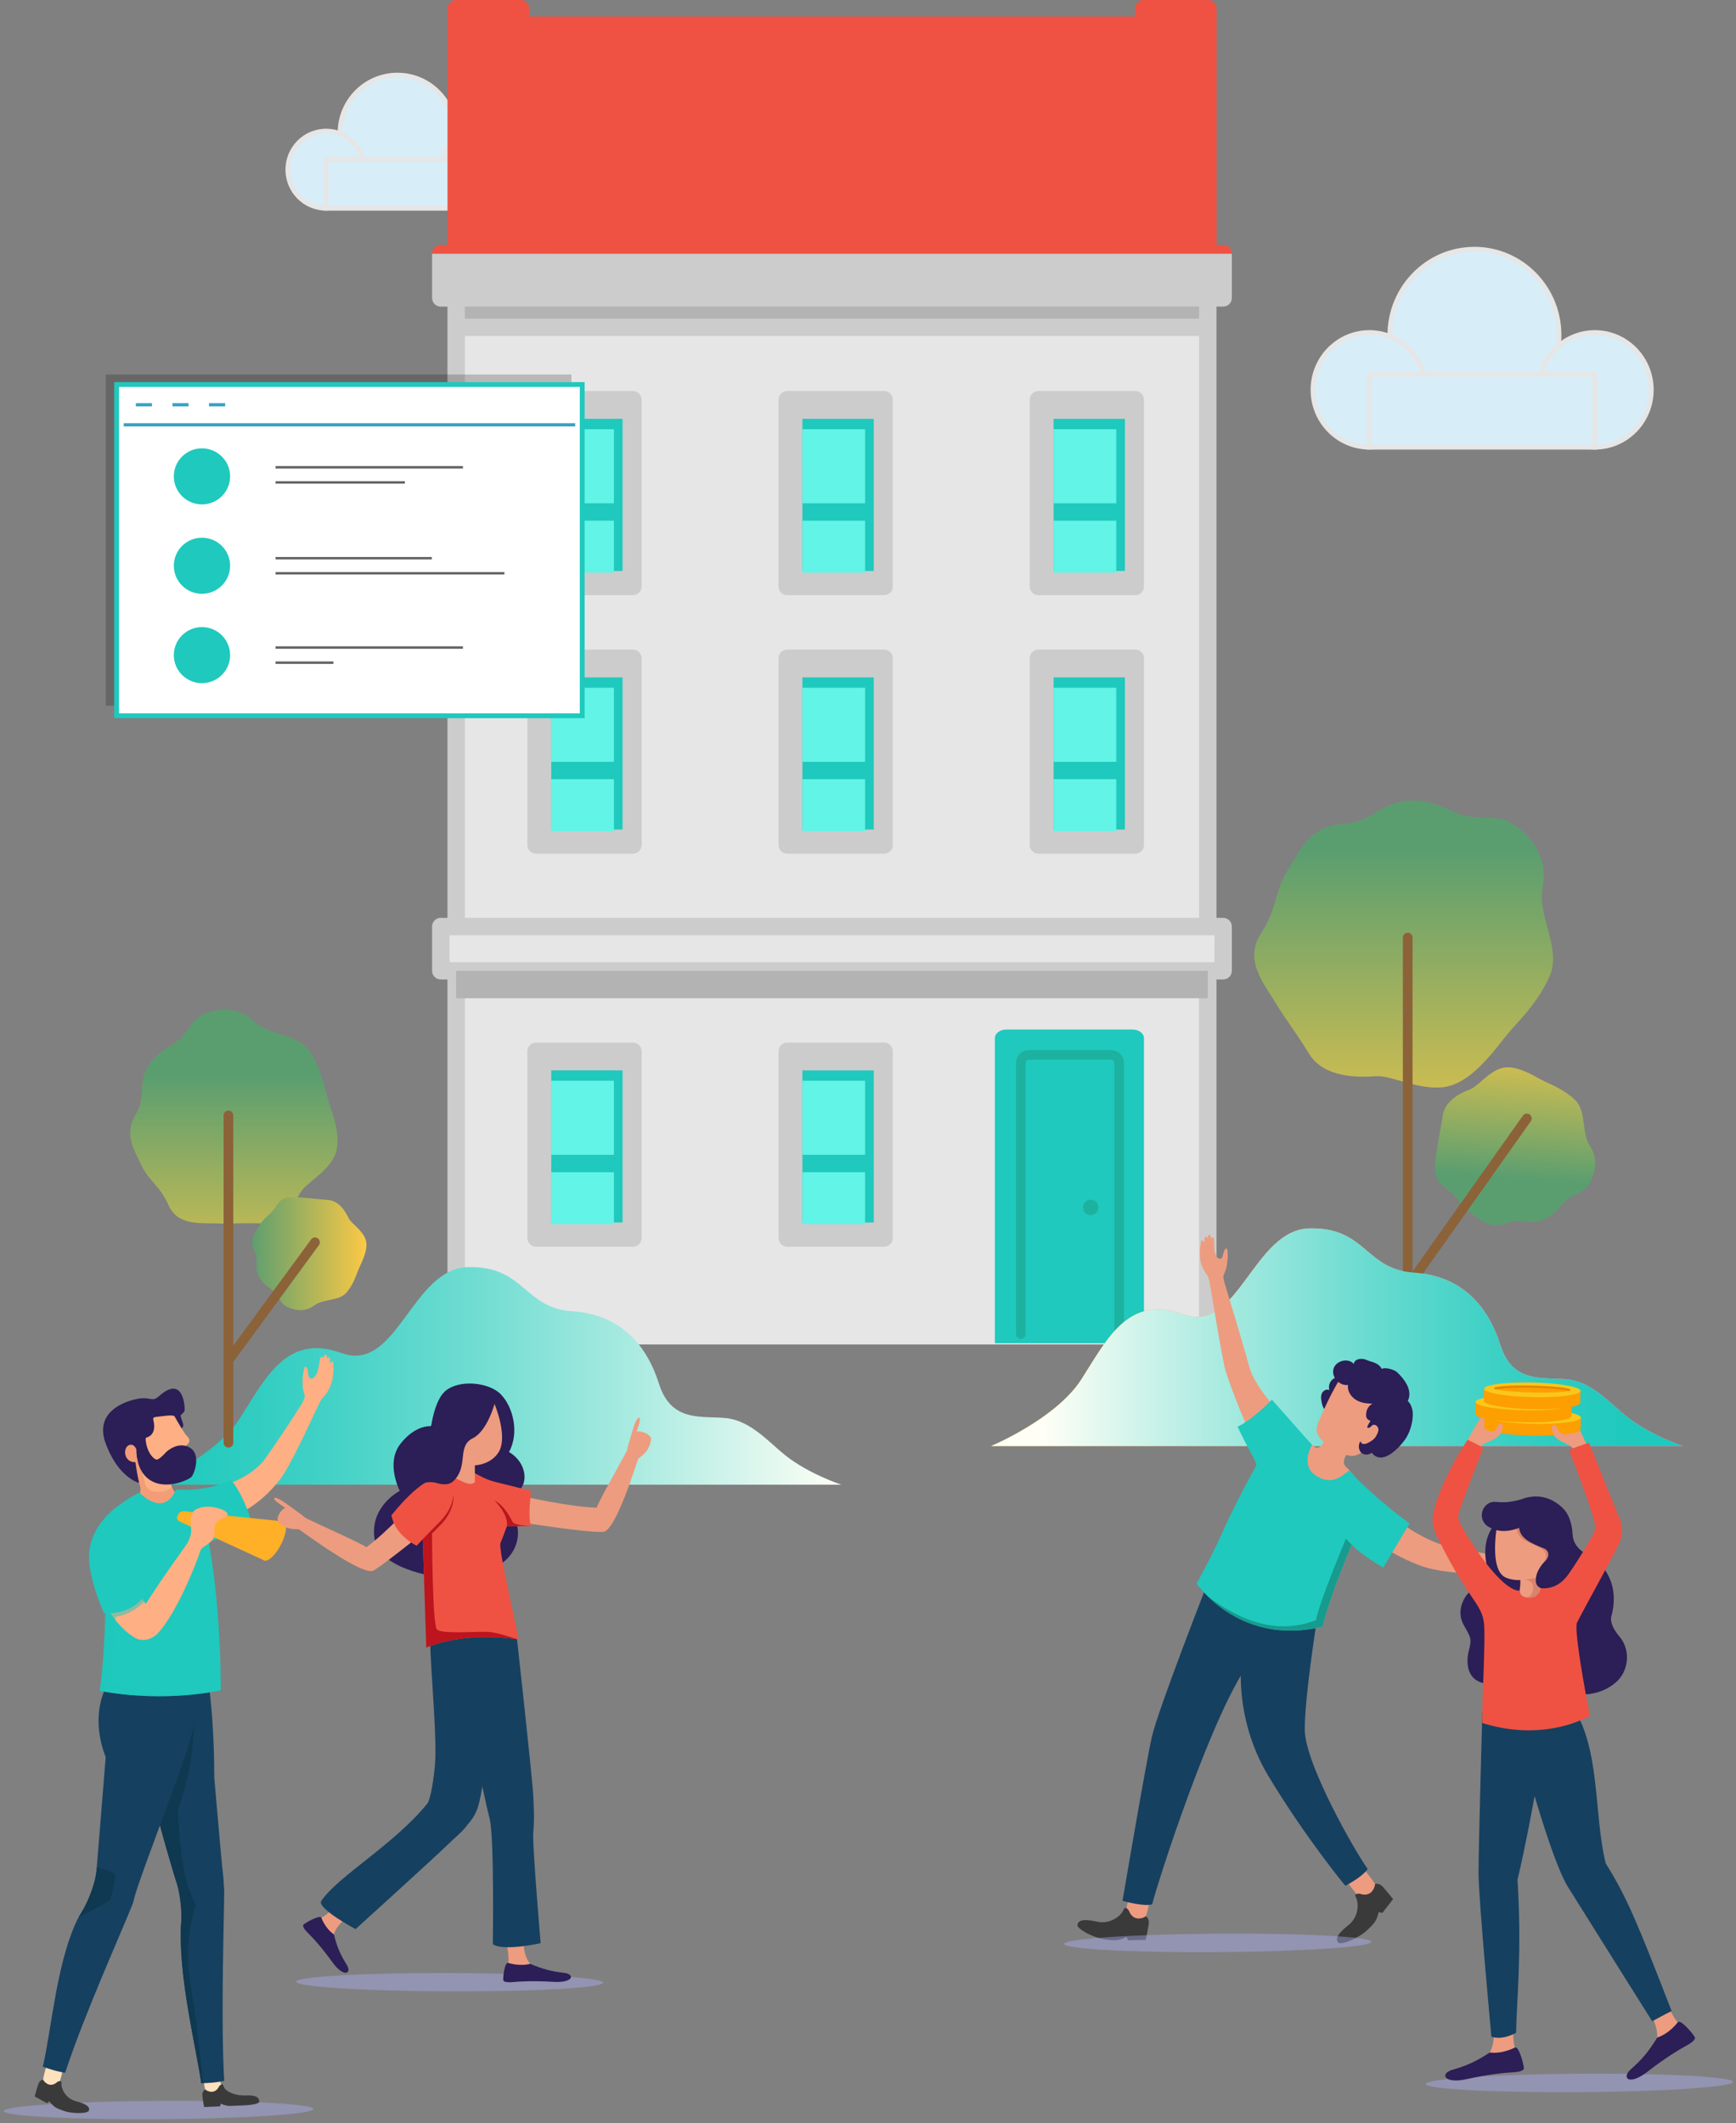 <svg width="359" height="439" viewBox="0 0 359 439" version="1.1" xmlns="http://www.w3.org/2000/svg"><rect x="0" y="0" width="359" height="439" fill="#808080" stroke="none"/><defs><linearGradient x1="92.374%" y1="50%" x2="7.355%" y2="50%" id="linearGradient-1"><stop stop-color="#FF8CB6" offset="0%"/><stop stop-color="#FF91AD" offset="15.43%"/><stop stop-color="#FF9F94" offset="40.91%"/><stop stop-color="#FFB56B" offset="73.09%"/><stop stop-color="#FFCA44" offset="100%"/></linearGradient><linearGradient x1="50%" y1="18.398%" x2="50%" y2="137.339%" id="linearGradient-2"><stop stop-color="#5A9E70" offset="0%"/><stop stop-color="#FFCA44" offset="100%"/></linearGradient><linearGradient x1="49.422%" y1="69.179%" x2="56.8%" y2="-27.936%" id="linearGradient-3"><stop stop-color="#5A9E70" offset="0%"/><stop stop-color="#FFCA44" offset="100%"/></linearGradient><linearGradient x1="92.374%" y1="50%" x2="7.355%" y2="50%" id="linearGradient-4"><stop stop-color="#1FC9BD" offset="0%"/><stop stop-color="#28CBBF" offset="9.34%"/><stop stop-color="#41D1C6" offset="24.78%"/><stop stop-color="#6ADBD0" offset="44.42%"/><stop stop-color="#A3E9DF" offset="67.48%"/><stop stop-color="#EBFAF1" offset="93.14%"/><stop stop-color="#FFFFF6" offset="100%"/></linearGradient><linearGradient x1="0%" y1="50%" x2="100%" y2="50%" id="linearGradient-5"><stop stop-color="#1FC9BD" offset="0%"/><stop stop-color="#28CBBF" offset="9.34%"/><stop stop-color="#41D1C6" offset="24.78%"/><stop stop-color="#6ADBD0" offset="44.42%"/><stop stop-color="#A3E9DF" offset="67.48%"/><stop stop-color="#EBFAF1" offset="93.14%"/><stop stop-color="#FFFFF6" offset="100%"/></linearGradient><linearGradient x1="50%" y1="31.478%" x2="50%" y2="149.505%" id="linearGradient-6"><stop stop-color="#5A9E70" offset="0%"/><stop stop-color="#FFCA44" offset="100%"/></linearGradient><linearGradient x1="0%" y1="50%" x2="100%" y2="50%" id="linearGradient-7"><stop stop-color="#5A9E70" offset="0%"/><stop stop-color="#FFCA44" offset="100%"/></linearGradient></defs><g id="Website" stroke="none" stroke-width="1" fill="none" fill-rule="evenodd"><g id="Site-web-Coprolib'-V3" transform="translate(-1063 -1642)"><g id="visuel-accompagnement" transform="translate(1063 1642)"><g id="Group" transform="translate(59 15)" fill="#D7EEF9" fill-rule="nonzero" stroke="#E6E6E6"><ellipse id="Oval" cx="23.189" cy="12.481" rx="11.861" ry="11.944"/><ellipse id="Oval" cx="8.448" cy="20.085" rx="7.915" ry="7.97"/><ellipse id="Oval" cx="40.085" cy="20.085" rx="7.915" ry="7.97"/><path id="Rectangle" d="M8.448 17.916h31.648v10.139H8.448z"/></g><g id="Group" transform="translate(89)"><path id="Rectangle" fill="#E6E6E6" fill-rule="nonzero" d="M5.355 206.362h154.219V278H5.355z"/><path id="Path" fill="#70DCE0" d="M5.333 67.682h155.44v5.667H5.334z"/><path d="M165.743 52.446v9.152c0 .995-.803 1.797-1.8 1.797h-1.38v126.393h1.38c.997 0 1.8.802 1.8 1.797v9.152c0 .995-.803 1.797-1.8 1.797h-1.38V278h-3.6v-75.466H7.134v75.391h-3.6v-75.391H2.153c-.996 0-1.8-.802-1.8-1.797v-9.152c0-.995.804-1.797 1.8-1.797h1.381V63.405H2.153c-.996 0-1.8-.802-1.8-1.796v-9.153" id="Path" fill="#CCC" fill-rule="nonzero"/><path id="Path" fill="#E6E6E6" fill-rule="nonzero" d="M7.133 189.788h151.841V69.468H7.133"/><path id="Path" fill="#B3B3B3" fill-rule="nonzero" d="M7.133 65.886h151.841v-2.491H7.133z"/><path id="Path" fill="#B3B3B3" d="M5.333 200.737h155.44v5.678H5.334z"/><path id="Path" fill="#70DCE0" d="M123.525 221.844h14.748v49.495h-14.748z"/><path d="M116.735 277.754V214.68c0-.994 1.05-1.796 2.346-1.796h26.142c1.296 0 2.346.802 2.346 1.796v63.074h-30.834z" id="Path" fill="#1FC9BD" fill-rule="nonzero"/><g id="Path"><path d="M22.608 42.876H2.581c-.996 0-1.8-.802-1.8-1.796V2.459c0-.994.804-1.796 1.8-1.796h20.027c.996 0 1.8.802 1.8 1.796V41.08c0 .984-.804 1.796-1.8 1.796z" fill="#CCC" fill-rule="nonzero" transform="translate(123.161 80.192)"/><path fill="#1FC9BD" d="M5.719 6.415h14.747v31.457H5.72z" transform="translate(123.161 80.192)"/><path fill="#62F4E6" fill-rule="nonzero" d="M5.719 23.876h12.959V8.554H5.719zm12.959 3.593H5.719v10.745h12.959z" transform="translate(123.161 80.192)"/></g><g id="Path"><path d="M22.073 42.876H2.046c-.996 0-1.8-.802-1.8-1.796V2.459c0-.994.804-1.796 1.8-1.796h20.027c.996 0 1.799.802 1.799 1.796V41.08c0 .984-.803 1.796-1.8 1.796z" fill="#CCC" fill-rule="nonzero" transform="translate(71.755 80.192)"/><path fill="#1FC9BD" d="M5.183 6.415h14.748v31.457H5.183z" transform="translate(71.755 80.192)"/><path fill="#62F4E6" fill-rule="nonzero" d="M5.183 23.876h12.96V8.554H5.182zm12.959 3.593H5.183v10.745h12.96z" transform="translate(71.755 80.192)"/></g><g id="Path"><path d="M22.608 42.876H2.581c-.996 0-1.8-.802-1.8-1.796V2.459c0-.994.804-1.796 1.8-1.796h20.027c.996 0 1.8.802 1.8 1.796V41.08c0 .984-.804 1.796-1.8 1.796z" fill="#CCC" fill-rule="nonzero" transform="translate(19.277 80.192)"/><path fill="#1FC9BD" d="M5.719 6.415h14.747v31.457H5.72z" transform="translate(19.277 80.192)"/><path fill="#62F4E6" fill-rule="nonzero" d="M5.719 23.876h12.959V8.554H5.719zm12.959 3.593H5.719v10.745h12.959z" transform="translate(19.277 80.192)"/></g><g id="Path"><path d="M22.608 42.876H2.581c-.996 0-1.8-.802-1.8-1.796V2.459c0-.994.804-1.796 1.8-1.796h20.027c.996 0 1.8.802 1.8 1.796V41.08c0 .984-.804 1.796-1.8 1.796z" fill="#CCC" fill-rule="nonzero" transform="translate(123.161 133.654)"/><path fill="#1FC9BD" d="M5.719 6.415h14.747v31.457H5.72z" transform="translate(123.161 133.654)"/><path fill="#62F4E6" fill-rule="nonzero" d="M5.719 23.876h12.959V8.554H5.719zm12.959 3.593H5.719v10.745h12.959z" transform="translate(123.161 133.654)"/></g><g id="Path"><path d="M22.073 42.876H2.046c-.996 0-1.8-.802-1.8-1.796V2.459c0-.994.804-1.796 1.8-1.796h20.027c.996 0 1.799.802 1.799 1.796V41.08c0 .984-.803 1.796-1.8 1.796z" fill="#CCC" fill-rule="nonzero" transform="translate(71.755 133.654)"/><path fill="#1FC9BD" d="M5.183 6.415h14.748v31.457H5.183z" transform="translate(71.755 133.654)"/><path fill="#62F4E6" fill-rule="nonzero" d="M5.183 23.876h12.96V8.554H5.182zm12.959 3.593H5.183v10.745h12.96z" transform="translate(71.755 133.654)"/></g><g id="Path"><path d="M22.608 42.876H2.581c-.996 0-1.8-.802-1.8-1.796V2.459c0-.994.804-1.796 1.8-1.796h20.027c.996 0 1.8.802 1.8 1.796V41.08c0 .984-.804 1.796-1.8 1.796z" fill="#CCC" fill-rule="nonzero" transform="translate(19.277 133.654)"/><path fill="#1FC9BD" d="M5.719 6.415h14.747v31.457H5.72z" transform="translate(19.277 133.654)"/><path fill="#62F4E6" fill-rule="nonzero" d="M5.719 23.876h12.959V8.554H5.719zm12.959 3.593H5.719v10.745h12.959z" transform="translate(19.277 133.654)"/></g><g id="Path"><path d="M22.073 42.876H2.046c-.996 0-1.8-.802-1.8-1.796V2.459c0-.994.804-1.796 1.8-1.796h20.027c.996 0 1.799.802 1.799 1.796V41.08c0 .984-.803 1.796-1.8 1.796z" fill="#CCC" fill-rule="nonzero" transform="translate(71.755 214.915)"/><path fill="#1FC9BD" d="M5.183 6.415h14.748v31.457H5.183z" transform="translate(71.755 214.915)"/><path fill="#62F4E6" fill-rule="nonzero" d="M5.183 23.876h12.96V8.554H5.182zm12.959 3.593H5.183v10.745h12.96z" transform="translate(71.755 214.915)"/></g><g id="Path"><path d="M22.608 42.876H2.581c-.996 0-1.8-.802-1.8-1.796V2.459c0-.994.804-1.796 1.8-1.796h20.027c.996 0 1.8.802 1.8 1.796V41.08c0 .984-.804 1.796-1.8 1.796z" fill="#CCC" fill-rule="nonzero" transform="translate(19.277 214.915)"/><path fill="#1FC9BD" d="M5.719 6.415h14.747v31.457H5.72z" transform="translate(19.277 214.915)"/><path fill="#62F4E6" fill-rule="nonzero" d="M5.719 23.876h12.959V8.554H5.719zm12.959 3.593H5.719v10.745h12.959z" transform="translate(19.277 214.915)"/></g><path id="Path" fill="#E6E6E6" fill-rule="nonzero" d="M3.952 198.952h158.203v-5.57H3.952z"/><path d="M.364 52.446c0-.995.803-1.797 1.8-1.797h1.38V1.796A1.797 1.797 0 015.345 0h13.29c.997 0 1.8.802 1.8 1.796v1.626h125.271V1.796c0-.994.803-1.796 1.8-1.796h13.29c.996 0 1.8.802 1.8 1.796V50.66h1.38c.997 0 1.8.802 1.8 1.796" id="Path" fill="#EF5243" fill-rule="nonzero"/><path d="M142.439 275.862v-56.06c0-.93-.75-1.679-1.682-1.679h-16.975c-.931 0-1.681.749-1.681 1.679v56.06" id="Path" stroke="#1DB2A0" stroke-width="2" stroke-linecap="round" stroke-linejoin="round"/><ellipse id="Oval" fill="#1DB2A0" fill-rule="nonzero" cx="136.548" cy="249.665" rx="1.606" ry="1.604"/></g><path d="M348 299H205s13.366-5.587 18.622-13.756c5.256-8.17 9.622-17.646 21.046-13.453 11.424 4.192 14.492-17.582 26.184-17.787 11.693-.216 11.435 8.461 21.454 9.131 10.019.68 15.404 6.894 17.978 15.02 2.564 8.126 9 6.527 13.999 7.089 4.999.562 8.828 5.079 12.186 7.737C341.37 296.828 348 299 348 299z" id="Path" fill="url(#linearGradient-1)" fill-rule="nonzero"/><path d="M348 299H205s13.366-5.587 18.622-13.756c5.256-8.17 9.622-17.646 21.046-13.453 11.424 4.192 14.492-17.582 26.184-17.787 11.693-.216 11.435 8.461 21.454 9.131 10.019.68 15.404 6.894 17.978 15.02 2.564 8.126 9 6.527 13.999 7.089 4.999.562 8.828 5.079 12.186 7.737C341.37 296.828 348 299 348 299z" id="Path" fill="url(#linearGradient-1)" fill-rule="nonzero"/><g id="Group" transform="translate(259 165)"><path d="M52.837 4.816c4.63 2.424 8.424 7.506 7.184 13.614-1.24 6.108 4.133 12.707 1.325 18.697-2.808 5.98-6.464 9.002-9.124 12.344-2.66 3.342-7.174 9.503-12.483 10.294-5.31.79-10.968-2.488-14.296-2.232-3.327.256-10.607.416-13.69-4.581-3.085-4.997-4.876-7.122-7.07-10.763-2.193-3.642-6.495-8.596-2.966-14.085 3.529-5.488 2.734-8.478 5.531-13.09 2.809-4.614 4.875-9.13 11.18-9.6 6.295-.48 6.358-3.065 11.731-4.496 5.373-1.43 10.163 1.453 12.706 2.499 2.543 1.046 7.789.256 9.972 1.399z" id="Path" fill="url(#linearGradient-2)" fill-rule="nonzero"/><path d="M69.146 80.48c1.737-2.264 2.522-5.68.667-8.468-1.854-2.787-.625-7.314-3.221-9.685-2.597-2.36-4.981-3.054-6.963-4.121-1.981-1.068-5.425-3.14-8.16-2.328-2.733.811-4.779 3.737-6.442 4.367-1.664.63-5.214 2.2-5.67 5.403-.455 3.204-.89 4.688-1.197 7.005-.307 2.317-1.357 5.787 1.473 7.741 2.83 1.954 3.073 3.63 5.373 5.307 2.31 1.677 4.238 3.47 7.386 2.275 3.147-1.196 3.698.096 6.591-.417 2.893-.512 4.61-3.032 5.627-4.143 1.017-1.078 3.709-1.868 4.536-2.936z" id="Path" fill="url(#linearGradient-3)" fill-rule="nonzero"/><path d="M32.109 28.873v96.454m24.638-59.06l-24.638 34.79" id="Path" stroke="#8C6239" stroke-width="2" stroke-linecap="round" stroke-linejoin="round"/></g><path d="M348 299H205s13.366-5.587 18.622-13.756c5.256-8.17 9.622-17.646 21.046-13.453 11.424 4.192 14.492-17.582 26.184-17.787 11.693-.216 11.435 8.461 21.454 9.131 10.019.68 15.404 6.894 17.978 15.02 2.564 8.126 9 6.527 13.999 7.089 4.999.562 8.828 5.079 12.186 7.737C341.37 296.828 348 299 348 299z" id="Path" fill="url(#linearGradient-4)" fill-rule="nonzero"/><path d="M174 307H31s13.366-5.587 18.622-13.756c5.256-8.17 9.622-17.646 21.046-13.453 11.424 4.192 14.492-17.582 26.184-17.787 11.693-.216 11.435 8.461 21.454 9.131 10.019.68 15.404 6.894 17.978 15.02 2.564 8.126 9 6.527 13.999 7.089 4.999.562 8.828 5.079 12.186 7.737C167.36 304.84 174 307 174 307z" id="Path" fill="url(#linearGradient-5)" fill-rule="nonzero"/><g id="Group" transform="translate(26 208)"><path d="M15.359 2.116C18.674.317 23.25.053 26.424 3.143c3.174 3.09 9.304 2.486 11.772 6.454 2.467 3.979 2.826 7.301 3.771 10.158.946 2.868 2.837 7.905 1.185 11.344-1.652 3.439-5.891 5.502-7.065 7.565-1.174 2.064-4 6.423-8.24 6.307-4.238-.116-6.238.116-9.304 0-3.065-.116-7.771.497-9.652-3.704-1.88-4.2-4-4.888-5.652-8.327-1.652-3.44-3.532-6.412-1.293-10.317 2.239-3.905.706-4.93 2-8.656C5.239 10.243 8.89 8.54 10.543 7.44c1.63-1.08 3.25-4.476 4.816-5.323z" id="Path" fill="url(#linearGradient-6)" fill-rule="nonzero"/><path d="M32.848 61.922c1.728 1.111 4.217 1.482 6.12.021 1.902-1.46 5.228-.825 6.782-2.782 1.554-1.958 1.924-3.672 2.587-5.122.663-1.45 1.956-3.989 1.228-5.872-.728-1.884-2.945-3.175-3.489-4.318-.543-1.142-1.87-3.555-4.196-3.714-2.326-.158-3.413-.38-5.097-.476-1.685-.095-4.24-.656-5.479 1.45-1.25 2.105-2.445 2.36-3.521 4.074s-2.261 3.174-1.24 5.322c1.033 2.148.142 2.614.653 4.624.521 2.01 2.434 3.09 3.282 3.746.837.677 1.555 2.529 2.37 3.047z" id="Path" fill="url(#linearGradient-7)" fill-rule="nonzero"/><path d="M21.24 22.634v67.7m17.901-41.459L21.24 73.297" id="Path" stroke="#8C6239" stroke-width="2" stroke-linecap="round" stroke-linejoin="round"/></g><g id="Group" transform="translate(21 77)"><path id="Rectangle" fill="#000" fill-rule="nonzero" opacity=".2" d="M.883.434H97.17v68.489H.883z"/><path id="Rectangle" stroke="#1FC9BD" fill="#FFF" fill-rule="nonzero" d="M3.117 2.511h96.287V71H3.117z"/><path d="M4.585 10.84h93.362M7.096 6.697h3.33m4.234 0h3.33m4.233 0h3.34" id="Path" stroke="#38A2C2" stroke-width=".664"/><g id="Path"><path d="M11.691 6.666c0 3.2-2.606 5.796-5.819 5.796-3.212 0-5.819-2.596-5.819-5.796S2.66.869 5.873.869c3.212.01 5.818 2.596 5.818 5.797zm0 18.481c0 3.2-2.606 5.796-5.819 5.796-3.212 0-5.819-2.596-5.819-5.796s2.607-5.797 5.82-5.797c3.212 0 5.818 2.596 5.818 5.797zm0 18.481c0 3.2-2.606 5.796-5.819 5.796-3.212 0-5.819-2.596-5.819-5.796s2.607-5.797 5.82-5.797c3.212 0 5.818 2.597 5.818 5.797z" fill="#1FC9BD" fill-rule="nonzero" transform="translate(14.894 14.836)"/><path d="M35.979 19.626h38.755m-38.755 3.126h26.744M35.979 38.425h32.319M35.979 41.54h47.33m-47.33 15.355h38.755m-38.755 3.126h11.978" stroke="#636363" stroke-width=".505"/></g></g><g id="Group" transform="translate(222 255)" fill-rule="nonzero"><path d="M102.842 71.075c.332-.14.032-.536-.29-.568-.042 0-.139 0-.267.01.59-.129 1.061-.236 1.168-.279.322-.129.075-.515-.225-.58a3.3 3.3 0 00.483-.139c.407-.16.107-.558-.28-.58-.085 0-.32.022-.61.076.15-.043.268-.076.321-.097.333-.14.129-.515-.193-.547-.107-.011-.278.021-.707.075-.365.053-.772.064-1.137.118-.332.053-1.94.107-2.316-.601-.568-1.074 1.63-.923 1.844-1.857.065-.29-1.554-.118-2.433.107-.88.226-1.32.354-1.812.58-.494.215-1.148.708-1.47.762-.32.054-1.254-.054-1.254-.054l-.3 2.963s1.801.075 2.273.322c1.126.633 2.284 1.009 3.592.987.825-.01 1.64-.172 2.434-.343.01.021 1.072-.312 1.18-.355z" id="Path" fill="#FFE1BD"/><g id="Path"><path d="M2.938 4.186s1.801 2.533 2.627 3.295c.825.762 3.495-1.61 3.398-2.318C8.867 4.454 5.511.537 5.511.537" fill="#ED9C80" transform="translate(53.608 129.872)"/><path d="M10.325 5.238c.793.858 2.155 2.587 2.155 2.587l-2.23 2.865-.74-.204s-.236 1.288-.911 2.2c-.504.677-1.726 1.847-2.413 2.319-2.423 1.642-4.588 2.147-4.942 1.868-1.47-1.181 1.726-3.392 2.305-3.94 1.662-1.545 1.823-3.81 1.426-5.012-.29-.88-.558-.912-.107-1.127 0 0 .375-.225.932-.032.858.29 1.823.118 2.37-.612.31-.418.557-.901.557-1.438.011-.01.805-.322 1.598.526z" fill="#3A3A3A" transform="translate(53.608 129.872)"/></g><g id="Path"><path d="M11.687 1.18s-.815 3.006-.88 4.122c-.064 1.127 3.464 1.685 3.946 1.16.493-.527 1.372-5.603 1.372-5.603" fill="#ED9C80" transform="translate(0 135.239)"/><path d="M15.557 7.567c-.15 1.16-.632 3.306-.632 3.306l-3.635.096-.311-.708s-1.147.633-2.273.687c-.836.043-2.52-.161-3.324-.397C2.584 9.724.815 8.36.815 7.91c-.022-1.89 3.71-.827 4.503-.72 2.251.3 4.096-1.009 4.782-2.082.493-.784.354-1.009.804-.794 0 0 .407.15.622.697.321.848 1.072 1.482 1.973 1.45.514-.022 1.05-.15 1.468-.484 0 .011.74.43.59 1.589z" fill="#3A3A3A" transform="translate(0 135.239)"/></g><path d="M27.705 72.417S17.465 98.542 16.2 104.155c-1.265 5.614-6.068 33.896-6.068 33.896s4.492 1.277 6.143.708c1.126-4.647 12.716-40.54 20.286-50.178 7.559-9.638-8.856-16.164-8.856-16.164z" id="Path" fill="#164060"/><path d="M34.899 86.832s-2.305 12.676 5.49 25.566c7.794 12.89 15.814 22.53 15.814 22.53s3.366-1.654 4.632-3.467c-2.38-3.253-13.027-21.692-13.016-28.905 0-7.202 2.776-24.3 2.776-24.3l-11.847-2.834-3.849 11.41z" id="Path" fill="#164060"/><path d="M93.482 70.464s-13.498.644-20.425-1.3c-6.926-1.931-18.784-10.421-18.784-10.421L40.292 48.03c-3.581-4.486-8.116-17.205-8.835-19.513-.707-2.318-3.26-18.16-3.26-18.16l2.97-.29s3.442 11.227 5.19 17.57c1.651 5.946 10.765 14.071 12.973 16.11l-.01.011c.16.13.278.247.364.312 1.383 1.17.279 3.424.279 3.424l2.38.89s2.563-1.32 4.17.108c.15.129.322.311.526.536 2.187 2.372 7.527 10.83 18.366 15.134 7.891 1.932 16.587 3.36 18.72 3.392-.471 2.05-.643 2.909-.643 2.909z" id="Path" fill="#ED9C80"/><path d="M57.028 49.03c-.44.783-3.291 2.726-5.8 1.727-4.889-2.232-2.101-6.708-1.908-6.987.16.129.278.247.364.311 1.383 1.17 2.391-1.653 2.391-1.653l4.932 2.727s-2.101 1.932-.504 3.348c.15.119.322.301.525.526z" id="Path" fill="#ED9C80"/><path d="M57.532 64.378s-4.363 10.1-6.057 16.98c-12.148 2.94-20.103-2.705-23.738-6.3-1.533-1.492-2.284-2.62-2.284-2.62s3.281-5.935 5.232-10.357c1.962-4.422 4.943-10.175 7.12-14.082.117-.623-1.877-3.66-3.882-8.018 2.745-1.116 7.109-5.56 7.109-5.56l8.288 9.35s-2.51 4.11.718 6.289c3.227 2.19 5.34.279 6.99-1.02 1.308 1.793 8.245 8.029 12.48 10.948l-5.457 9.155c0-.01-4.803-2.769-6.519-4.765z" id="Path" fill="#1FC9BD"/><g id="Path"><path d="M5.06 3.993a2.175 2.175 0 00-1.961.676 2.179 2.179 0 00-.461 2.029c-.536-.312-1.266.064-1.534.633-.268.558-.182 1.223-.064 1.835.14.698.365 1.46.965 1.846.429.28.986.322 1.49.226a2.504 2.504 0 001.019-.419c.343-.247.6-.59.847-.923.89-1.18 1.769-2.361 2.659-3.531.182-.236.375-.526.31-.816" fill="#2C1E56" transform="translate(50.274 25.76)"/><path d="M11.665 17.549a20.248 20.248 0 01-2.24 1.932c-1.18.88-2.413 1.073-3.732.386-1.48-.762-3.098-1.524-4.385-2.65-1.437-1.246-1.63-2.405-.858-4.133.483-1.074.944-2.158 1.448-3.22C2.959 7.61 4.128 5.399 5.49 3.306c.321-.483.696-1.202 1.383-.902a38.12 38.12 0 016.272 3.403c1.394.933 2.809 2.05 3.388 3.628.59 1.588.225 3.359-.129 5.012-.053.268-.182.59-.45.612" fill="#ED9C80" transform="translate(50.274 25.76)"/><path d="M11.45 14.007c.419-.408 1.19.021 1.298.6.118.57-.193 1.139-.482 1.643-.365.623-1.051 1.063-1.705 1.374-.654.322-1.319.311-1.49-.386-.6.869-.333 2.05.268 2.479.6.43 1.49.386 2.047-.097 2.08 2.694 5.383-.687 6.777-2.543 1.093-1.45 1.747-3.639 1.726-5.453-.011-.987-.333-2.007-1.03-2.705.537-1.052.344-2.35-.203-3.391-.558-1.042-1.19-1.75-2.048-2.566-.525-.504-2.445-1.084-3.142-.665C12.737.912 11.311.912 10.336.45c-.976-.462-2.52-.258-2.648.816C6.53-.064 3.956.59 3.485 2.297 3.013 4.003 4.739 5.86 6.487 5.613c-.172 1.203.568 2.394 1.587 3.049 1.018.644 2.272.826 3.484.805-.622.343-1.169 1.02-1.276 1.803-.107.794-.16 1.395.869 1.782 0 0-.976 1.373-.569 1.438.408.064.869-.483.869-.483z" fill="#2C1E56" transform="translate(50.274 25.76)"/></g><path d="M26.386 1.653c.086-.354.525-.107.6.204.011.043.022.14.033.268.042-.6.085-1.084.117-1.202.086-.333.494-.15.6.14.022-.237.044-.419.065-.494.107-.43.547-.183.611.193.011.086.022.322.022.623.01-.161.032-.28.043-.333.085-.354.493-.204.568.107.021.108.021.28.021.72 0 .364.054.772.043 1.137 0 .333.172 1.943.922 2.211 1.148.419.676-1.75 1.576-2.093.28-.107.344 1.524.236 2.426-.107.901-.16 1.352-.321 1.878-.15.526-.536 1.234-.547 1.556 0 .333.236 1.235.236 1.235l-2.884.719s-.333-1.771-.633-2.211c-.783-1.03-1.33-2.115-1.49-3.413-.097-.816-.065-1.643-.011-2.469 0 .01.16-1.084.193-1.202z" id="Path" fill="#ED9C80"/><path d="M51.475 81.347c-12.148 2.941-20.103-2.705-23.738-6.3 12.662 9.703 21.079 5.27 22.419 4.99.375-2.983 6.186-16.904 6.186-16.904s.933 1.138 1.19 1.234c0 .01-4.363 10.1-6.057 16.98z" id="Path" fill="#169B8E"/></g><g id="Group" transform="translate(220 285)" fill-rule="nonzero"><path d="M138.391 145.48c.01 1.061-14.22 2.016-31.772 2.134-17.553.118-31.783-.644-31.794-1.695-.01-1.061 14.22-2.016 31.772-2.134 17.553-.118 31.794.644 31.794 1.695zm-74.783-28.957c.01 1.062-14.22 2.016-31.773 2.134-17.553.118-31.783-.643-31.794-1.694-.01-1.062 14.22-2.016 31.773-2.134 17.553-.118 31.794.643 31.794 1.694z" id="Path" fill="#B0AFFD" opacity=".4"/><g transform="translate(75.968)"><path d="M16.965 132.6s-.192 3.002.203 5.297c.534 1.555.31 2.081.31 2.081l-6.143.397s2.479-1.727 1.346-7.98c-1.132-6.241 4.284.204 4.284.204z" id="Path" fill="#ED9C80"/><path d="M17.318 138.37s-2.49 1.383-5.203 1.04c-2.853 1.887-4.914 2.767-7.65 3.55-2.734.772-1.89 3.002 2.821 1.962 4.711-1.04 8.066-1.33 9.134-1.383 1.069-.054 2.789-.172 2.746-.923-.043-.761-1.026-4.622-1.848-4.247z" id="Path" fill="#2C1E56"/><g id="Path"><path d="M8.675 1.523s1.1 2.788 2.446 4.708c1.154 1.18 1.165 1.737 1.165 1.737l-5.374 3.003s1.506-2.627-2.19-7.786C1.036-1.963 8.675 1.523 8.675 1.523z" fill="#ED9C80" transform="translate(39.528 126.55)"/><path d="M11.463 6.596S9.807 8.912 7.211 9.77c-1.773 2.928-3.258 4.622-5.395 6.5-2.137 1.876-.427 3.528 3.387.557 3.814-2.97 6.72-4.665 7.67-5.18.951-.515 2.447-1.351 2.084-2.016-.374-.665-2.917-3.732-3.494-3.035z" fill="#2C1E56" transform="translate(39.528 126.55)"/></g><path d="M7.532 12.73s1.773-3.207 2.596-4.526c.822-1.33 4.423 1.942 4.423 1.942s.33 1.426-1.41 2.359c-1.742.933-2.789.912-3.152 2.102s-2.49-.45-2.49-.45l.033-1.427zm24.528.772s-1.623-3.496-2.392-4.858c-.77-1.362-4.498 1.737-4.498 1.737s-.395 1.405 1.303 2.424c1.699 1.008 2.746 1.04 3.056 2.242.31 1.2 2.5-.344 2.5-.344l.032-1.2z" id="Path" fill="#ED9C80"/><g transform="translate(10.683 6.317)"><path d="M20.266 1.844l-.053 2.424c-.021.837-4.498 1.416-10 1.298C4.711 5.437.267 4.665.278 3.828L.33 1.405l19.935.44z" id="Path" fill="#FD9F00"/><g fill="#E38601" id="Rectangle"><path transform="rotate(-88.716 19.792 3.582)" d="M16.96 3.523h5.544l-5.544.001z"/><path transform="rotate(-88.716 18.575 3.564)" d="M15.743 3.505h5.544-5.544z"/><path transform="rotate(-88.716 17.174 3.524)" d="M14.342 3.465h5.544-5.544z"/><path transform="rotate(-88.728 15.505 3.413)" d="M12.672 3.354h5.545l-5.545.001z"/><path transform="rotate(-88.716 13.513 3.45)" d="M10.68 3.391h5.545-5.544z"/><path transform="rotate(-88.716 11.427 3.396)" d="M8.595 3.337h5.544-5.544z"/><path transform="rotate(-88.722 .818 3.074)" d="M-2.014 3.015H3.53h-5.544z"/><path transform="rotate(-88.716 2 3.183)" d="M-.833 3.124H4.71l-5.544.001z"/><path transform="rotate(-88.716 3.39 3.21)" d="M.557 3.15h5.545l-5.545.001z"/><path transform="rotate(-88.716 5.138 3.255)" d="M2.306 3.196H7.85 2.306z"/><path transform="rotate(-88.716 7.05 3.294)" d="M4.218 3.235h5.544-5.544z"/><path transform="rotate(-88.728 9.215 3.273)" d="M6.383 3.214h5.545l-5.545.001z"/></g><path d="M.331 1.362c-.021.836 4.423 1.62 9.936 1.737 5.502.129 9.978-.461 10-1.298.02-.836-4.424-1.619-9.936-1.737C4.829-.065.353.514.33 1.362z" id="Path" fill="#FAC61B"/><path d="M2.382 1.244c-.01.386 3.537.783 7.906.88 4.38.096 7.927-.14 7.938-.526.01-.386-3.536-.783-7.906-.88-4.38-.096-7.927.14-7.938.526z" id="Path" fill="#FD9F00"/><path d="M17.884 1.79c-.983-.31-3.996-.59-7.575-.664-3.578-.075-6.602.064-7.595.332-.225-.075-.342-.14-.342-.214.01-.386 3.557-.622 7.937-.526 4.38.097 7.917.494 7.906.88.01.075-.117.139-.331.193z" id="Path" fill="#E38601"/></g><g transform="translate(8.547 3.217)"><path d="M20.533 2.156l-.053 2.423c-.021.837-4.498 1.416-10 1.298C4.978 5.748.534 4.977.545 4.14l.053-2.424 19.935.44z" id="Path" fill="#FD9F00"/><g fill="#E38601" id="Rectangle"><path transform="rotate(-88.716 20.01 3.946)" d="M17.239 3.946h5.544-5.544z"/><path transform="rotate(-88.728 18.852 3.86)" d="M16.08 3.859h5.544-5.544z"/><path transform="rotate(-88.728 17.461 3.833)" d="M14.689 3.833h5.545-5.545z"/><path transform="rotate(-88.716 15.644 3.85)" d="M12.872 3.85l5.544-.001-5.544.001z"/><path transform="rotate(-88.728 13.81 3.75)" d="M11.038 3.75l5.545-.001-5.545.001z"/><path transform="rotate(-88.728 11.713 3.703)" d="M8.94 3.703h5.546H8.94z"/><path transform="rotate(-88.722 1.036 3.438)" d="M-1.736 3.438h5.545-5.545z"/><path transform="rotate(-88.716 2.207 3.548)" d="M-.565 3.548H4.98-.565z"/><path transform="rotate(-88.728 3.675 3.521)" d="M.903 3.521h5.544H.903z"/><path transform="rotate(-88.716 5.347 3.619)" d="M2.574 3.619H8.12 2.574z"/><path transform="rotate(-88.716 7.259 3.658)" d="M4.487 3.658h5.544-5.544z"/><path transform="rotate(-88.716 9.345 3.712)" d="M6.573 3.712h5.544-5.544z"/></g><path d="M.609 1.662C.588 2.5 5.032 3.282 10.544 3.4c5.502.128 9.979-.461 10-1.298.021-.836-4.423-1.62-9.935-1.737C5.107.247.63.825.609 1.662z" id="Path" fill="#FAC61B"/><path d="M2.66 1.544c-.01.386 3.536.783 7.906.88 4.38.096 7.927-.14 7.938-.526.01-.386-3.537-.783-7.906-.88-4.37-.096-7.938.14-7.938.526z" id="Path" fill="#FD9F00"/><path d="M18.151 2.102c-.983-.311-3.996-.59-7.574-.665-3.58-.075-6.603.064-7.596.333-.225-.076-.342-.14-.342-.215.01-.386 3.557-.622 7.938-.525 4.38.096 7.916.493 7.905.879.01.064-.107.129-.331.193z" id="Path" fill="#E38601"/></g><g transform="translate(10.683)"><path d="M20.192 2.66l-.054 2.423c-.021.837-4.498 1.416-10 1.298-5.501-.129-9.946-.9-9.935-1.737L.256 2.22l19.936.44z" id="Path" fill="#FD9F00"/><g fill="#E38601" id="Rectangle"><path transform="rotate(-88.716 20.205 3.92)" d="M16.884 3.384h5.545l-5.545.001z"/><path transform="rotate(-88.716 18.977 3.896)" d="M15.657 3.36l5.544-.001h-5.544z"/><path transform="rotate(-88.716 17.587 3.852)" d="M14.267 3.316l5.544-.001-5.544.001z"/><path transform="rotate(-88.728 15.917 3.751)" d="M12.596 3.215h5.545-5.545z"/><path transform="rotate(-88.716 13.937 3.778)" d="M10.616 3.242h5.544-5.544z"/><path transform="rotate(-88.716 11.84 3.724)" d="M8.52 3.188h5.544H8.52z"/><path transform="rotate(-88.722 1.24 3.413)" d="M-2.08 2.876h5.545-5.545z"/><path transform="rotate(-88.716 2.412 3.511)" d="M-.908 2.975h5.544-5.544z"/><path transform="rotate(-88.716 3.803 3.548)" d="M.482 3.012h5.544H.482z"/><path transform="rotate(-88.728 5.618 3.519)" d="M2.298 2.982h5.544l-5.544.001z"/><path transform="rotate(-88.716 7.463 3.633)" d="M4.143 3.096h5.544l-5.544.001z"/><path transform="rotate(-88.716 9.56 3.676)" d="M6.24 3.14h5.544H6.24z"/></g><path d="M.256 2.166c-.021.837 4.423 1.62 9.936 1.738 5.502.128 9.978-.461 10-1.298.02-.836-4.423-1.62-9.936-1.737-5.502-.118-9.978.46-10 1.297z" id="Path" fill="#FAC61B"/><path d="M2.308 2.048c-.011.386 3.536.783 7.905.88 4.37.096 7.927-.14 7.938-.526.01-.386-3.536-.783-7.906-.88-4.37-.096-7.927.14-7.937.526z" id="Path" fill="#FD9F00"/><path d="M17.81 2.606c-.984-.31-3.996-.59-7.575-.665-3.58-.075-6.603.065-7.596.333-.225-.075-.342-.14-.342-.215.01-.386 3.557-.622 7.938-.525 4.38.096 7.916.493 7.905.879.011.064-.117.129-.33.193z" id="Path" fill="#E38601"/></g><path d="M11.976 11.347s1.165-.28 1.4-.783c.235-.504.534-1.298 1.09-1.19.715.139.095 1.78-.236 2.187m13.45.139s-1.153-.332-1.367-.847c-.214-.514-.48-1.319-1.036-1.244-.716.108-.054 1.974.267 2.392" id="Path" fill="#ED9C80"/><path d="M19.615 80.285S24.999 99.9 28.236 105.1c3.237 5.213 17.467 27.852 17.467 27.852s2.564-1.415 4.017-2.123c-7.104-18.275-9.187-23.412-13.62-30.512-2.597-10.338-.92-24.248-7.34-33.117-1.955-2.703-10.855 2.413-10.855 2.413l1.71 10.67z" id="Path" fill="#164060"/><path d="M10.577 68.917s-.791 28.066-.791 33.385c0 5.32 2.66 33.826 2.66 33.826s1.923.911 5.107-.794c.107-6.553 1.239-16.27.299-31.637 3.397-14.607 5.46-29.01 5.46-29.01l-.321-7.626-12.414 1.856z" id="Path" fill="#164060"/><path d="M13.311 30.083s-3.055 2.68-1.858 8.472c.406 1.695-1.86 4.215-3.387 5.502-1.528 1.297-2.831 4.236-1.389 6.864 1.442 2.616 1.795 2.81 1.111 5.362-.673 2.552-.705 7.872 6.464 6.789 7.168-1.084 7.093-18.715 7.093-18.715l-.95-7.657-7.084-6.617z" id="Path" fill="#2C1E56"/><path d="M24.08 40.089s-.299.171-.812.407c0 .258.011.515.011.751.021 1.49 0 2.456 0 2.456-1.154 1.909-3.27 1.941-4.252 1.48a1.261 1.261 0 01-.267-.161 1.25 1.25 0 01-.47-1.223c.128-.75.16-1.447.139-2.08-.994.032-2.009-.097-2.97-.504-3.803-1.598-1.635-12.001-1.635-12.001s6.474-2.767 8.494-.086c2.019 2.67 1.762 10.96 1.762 10.96z" id="Path" fill="#ED9C80"/><path d="M17.595 30.265s-.245 1.941 1.443 3.067c1.688 1.126 4.508 1.598 4.668 3.175.097.933-.651 1.855-.651 1.855s1.805-.16 1.89-.29c.075-.128.738-3.753.738-3.753s-3.932-3.786-4.402-3.979c-.48-.182-3.686-.075-3.686-.075zm5.673 13.427c-1.153 1.91-3.269 1.941-4.252 1.48l-.032-.021c2.308.654 2.265-2.231 1.902-2.778-.363-.547-1.496-.75-1.496-.75.972-.086 2.297-.387 2.297-.387s1.229-.343 1.87-.332c.032 1.49-.289 2.788-.289 2.788z" id="Path" fill="#D8836C"/><path d="M20.32 24.549c-1.774.3-3.76 1.565-4.637 3.131-.502.901 2.457 1.706 2.49 3.025.064 2.563 2.97 3.582 5.266 4.525.61.247 1.41 1.352.011 2.692 0 0-2.04 1.888-1.795 4.215.203 1.952 3.803 1.62 3.803 1.62s-5.117 15.518-4.476 17.706c.342 1.158 10.299 7.218 17.136 1.47 2.81-2.36 3.173-6.79.78-9.578-1.816-2.113-1.805-3.56-1.656-4.097 1.838-6.66-1.528-11.218-5.32-13.062-1.539-.751-2.596-2.21-2.682-3.936-.096-1.823-.577-4.054-2.136-5.523-2.254-2.113-4.68-2.553-6.784-2.188z" id="Path" fill="#2C1E56"/><path d="M11.517 26.104c-1.453 1.18-1.4 3.442.16 4.483 1.549 1.05 4.081 1.662 7.884-.268 4.54-2.317 3.141-5.91.118-5.63-5.737 1.962-6.432.02-8.162 1.415z" id="Path" fill="#2C1E56"/><path d="M18.247 43.917s.16 1.845 2.671 1.437c1.303-.375 1.538-1.276 1.784-1.94 1.026.064 3.526.096 5.609-2.81 1.613-2.253 3.995-6.146 5.117-8.183.46-.837.588-1.802.342-2.735-1.122-4.29-5.288-14.897-5.288-14.897l4.134-1.501s4.21 10.456 6.346 15.776a6.49 6.49 0 01-.213 5.33c-2.255 4.515-6.592 12.215-8.622 16.183-.64 2.37 2.692 19.197 2.692 19.197s-9.123 5.642-22.275 1.491c-.02-5.051.567-14.317.438-19.53-.138-5.34-2.895-4.825-9.978-19.454a7.002 7.002 0 01-.534-4.493c.716-3.39 3.109-9.074 7.051-15.069 2.8 1.255 3.248 1.716 3.248 1.716s-3.707 9.31-4.99 13.17a3.022 3.022 0 00.204 2.413c2.104 3.947 8.546 13.867 12.264 13.9z" id="Path" fill="#EF5243"/></g></g><g id="Group" transform="translate(0 280)" fill-rule="nonzero"><path d="M64.842 156.087c.01 1.056-14.334 2.006-32.028 2.123-17.694.118-32.039-.64-32.05-1.686-.01-1.056 14.334-2.006 32.028-2.123 17.694-.118 32.039.64 32.05 1.686z" id="Path" fill="#B0AFFD" opacity=".4"/><g transform="translate(6.462)"><path d="M62.472 1.771c-.043-.384-.549-.192-.667.128a1.171 1.171 0 00-.065.278c.043-.64.065-1.153.054-1.28-.043-.363-.506-.225-.657.063.01-.256.01-.448 0-.533-.043-.47-.55-.267-.679.117-.032.086-.064.331-.107.651.01-.17.01-.299 0-.352-.043-.384-.496-.277-.614.032-.043.107-.065.299-.13.747-.053.384-.16.8-.215 1.195-.043.352-.463 2.017-1.292 2.198-1.282.267-.463-1.931-1.368-2.422-.28-.16-.581 1.558-.603 2.518-.021.96-.021 1.452.065 2.017.075.566.398 1.377.355 1.718-.075.555-.721 1.697-.721 1.697l3.23.726s.765-1.761 1.153-2.167c.98-.97 1.594-2.08 1.949-3.425.226-.843.302-1.718.366-2.593-.021-.01-.043-1.185-.054-1.313z" id="Path" fill="#FEAF84"/><path d="M32.125 28.503s10.23-.086 15.787-6.264c4.437-6.158 8.713-12.966 9.036-13.595.872.33 2.746 1.184 2.746 1.184s-5.859 12.987-8.142 15.953c-2.283 2.967-6.774 7.822-16.25 10.234-4.534-5.175-3.177-7.512-3.177-7.512z" id="Path" fill="#FEAF84"/><g id="Path"><path d="M4.33 2.316s.592 1.334.56 2.22c-.033.896-2.887 1.077-3.242.629C1.292 4.717.958.63.958.63" fill="#FFE1BD" transform="translate(34.462 147.262)"/><path d="M.926 5.987c.043.928.366 2.433.366 2.433l3.296-.14.14-.554s1.087.501 1.938.47l2.79-.118c2.035-.085 3.187-.384 3.22-.747.15-1.494-2.284-1.323-2.92-1.302-1.82.075-3.822-.693-4.296-1.59-.345-.65-.205-.821-.582-.683 0 0-.333.086-.549.502-.323.65-.958 1.099-1.68 1.003-.409-.053-.829-.192-1.141-.491.01.021-.625.288-.582 1.217z" fill="#3A3A3A" transform="translate(34.462 147.262)"/><path d="M6.558 2.678s-.506 2.423-.872 3.234c-.366.821-3.09-.064-3.241-.608C2.283 4.759 3.5.843 3.5.843" fill="#FFE1BD" transform="translate(0 145.128)"/><path d="M1.465 5.805C1.152 6.68.71 8.377.71 8.377l2.563 1.376.474-.384s.592.865 1.367 1.313c.582.33 1.863.79 2.52.918 2.305.426 4.06.106 4.233-.214.7-1.334-2.359-1.92-2.951-2.134-1.723-.598-2.563-2.188-2.66-3.201-.075-.726.118-.843-.28-.854 0 0-.345-.043-.7.267-.539.48-1.303.661-1.939.31-.366-.204-.7-.481-.872-.876-.01 0-.69.032-1.001.907z" fill="#3A3A3A" transform="translate(0 145.128)"/><path d="M13.354 18.576S8.432 8.118 15.928.072c0 0 6.795 2.69 12.158 2.828 4.222.107 6.343-.405 6.343-.405s1.271 7.704 1.25 19.87l-22.325-3.789zm19.643 67.207c.14 0 .27 0 .398-.01 2.79-.086 4.351-.48 4.351-.48l-.032-.79c-.657-12.176 0-32.142.032-38.449 0-.437-.021-.843-.086-1.206-.678-4.588-5.45-3.788-7.302.523a16.653 16.653 0 00-1.001 3.298c-.302 1.43-.474 2.988-.55 4.631-.505 10.564 3.038 24.661 4.19 32.483z" fill="#164060" transform="translate(2.154 64.979)"/><path d="M22.045 23.143c.021.128.053.256.097.385 1.292 5.506 5.363 20.35 7.215 25.14v.011c.27.673 1.12 1.206 2.175 1.441 2.445.555 6.01-.48 6.117-5.272.022-.533-.021-1.099-.086-1.718-.485-3.863-2.23-25.258-2.488-27.318-.247-2.06-.753-5.058-1.873-5.4-5.579-1.664-12.913 5.027-11.157 12.731z" fill="#164060" transform="translate(2.154 64.979)"/><path d="M28.097 44.987s1.12 4.173.7 8.324c-.42 4.14 1.841-3.703 1.841-3.703l-1.486-2.743-1.055-1.878z" fill="#594A5F" transform="translate(2.154 64.979)"/><path d="M33.395 85.772s-1.206-12.41-2.681-20.98c-1.142-6.615.161-12.378.818-14.661.194-.683.334-1.046.334-1.046l-1.508-3.703c-1.712-4.823-2.218-16.22-2.218-16.22 3.338-8.174 3.435-18.301 3.435-18.301l-3.123.555-5.341 6.915-.959 5.186c1.045 4.46 3.92 15.057 5.956 21.46 0 0 1.12 4.172.7 8.323-.065.598-.065.939-.022 1.1-.226 10.414 3.112 23.817 4.222 31.372.118.01.258.01.387 0z" fill="#0F3851" transform="translate(2.154 64.979)"/><path d="M12.018 45.82c3.576-3.618 8.82-2.188 6.634 3.297-2.347 5.858-9.681 22.175-13.547 33.753l-.27.757s-1.755-.224-4.598-1.27c1.755-7.48 2.725-20.285 6.645-29.345 1.26-2.935 3.284-5.314 5.136-7.192z" fill="#164060" transform="translate(2.154 64.979)"/><path d="M31.575 10.872c.367-8.601-10.177-2.466-15.227.576-2.122 1.28-2.822 3.692-3.026 5.944-.205 2.251-2.036 25.45-2.424 29.687-.872 9.55 7.28 4.012 7.97 1.344C20.59 41.7 31.37 15.556 31.575 10.872z" fill="#164060" transform="translate(2.154 64.979)"/><path d="M11.405 41.156s-.151 4.557-3.77 10.32c0 0 6.182-3.138 6.473-3.576.29-.437 1.206-4.887 1.066-5.346-.15-.459-3.77-1.398-3.77-1.398z" fill="#0F3851" transform="translate(2.154 64.979)"/></g><g transform="translate(14 6.403)"><g id="XMLID_34_"><path d="M18.286 15.238c.022.651.043 3.18-1.314 3.778-1.357.608-2.229.875-2.186 1.078.01.096.15.544.29.97.313.983.787 1.217.787 1.217l.194 3.244-2.434 2.412-.797.79-1.195-1.089-3.899-3.521s1.605-1.964.496-4.066c-.162-.299-1.939-2.252-3.35-4.215-.829-1.153-1.529-2.305-1.712-3.127-.506-2.251-.937-4.62.366-6.029 1.293-1.408 10.231-7.214 12.019-.405 0 0 2.046 3.745 2.714 4.332.678.598.506 1.409-.097 1.74-.593.33.097 2.24.118 2.891z" id="Path" fill="#FEAF84"/><path d="M16.068 25.536l-2.434 2.412-.743.352-1.25-.662-3.898-3.521s1.605-1.964.495-4.066C8.077 19.752 6.3 17.8 4.89 15.836l-.161-1.355s2.767-.758 2.886-.758c.13 0 1.357 1.377 1.368 1.462.01.085-.205 1.675-.205 1.675s.366 2.081.808 3.66c.237.822 1.044 1.441 2.003 1.516.538.043 1.141.043 1.69-.053.937-.15 1.53-.63 1.82-.929.313.982.787 1.217.787 1.217l.183 3.265z" id="Path" fill="#F29D77"/><path d="M7.722 13.275s-.216 4.61 3.08 6.51c3.284 1.899 7.807-.203 8.367-.844.56-.64 2.025-4.706-.452-6.05-2.466-1.345-4.825.97-4.825.97s-1.367 1.527-1.927 1.548c-.539.01-2.1-1.366-2.316-4.247-.01-.16.097-.299.27-.352.624-.182 2.013-.907 1.303-3.692-.054-.235.107-.46.376-.502.916-.117 2.79-.363 3.21-.33 0 0 .301 0 .614.053a.397.397 0 01.236.15c.151.255.474.842.56.98l.884 1.484s.43-.352.323-.843c-.108-.501-.571-1.558-.517-1.825.054-.266.818-.576.818-1.174.01-1.355-.517-6.53-4.663-3.35-.538.416-1.023.917-1.508 1.088-.624.224-1.335-.213-2.703-.117-1.906.128-10.101 2.027-7.484 9.252 2.627 7.224 6.946 8.248 6.946 8.248s-1.41-6.04-.592-6.957z" id="XMLID_35_" fill="#2C1E56"/></g><path d="M7.722 13.275s-.41-1.238-1.454-.886c-1.411.48-1.282 3.98 1.787 3.522 0 0-.409-1.43-.333-2.636z" id="XMLID_5_" fill="#F29D77"/></g><path d="M39.19 69.501s-11.093 2.7-25.028.139c.678-4.269 1.001-11.023 1.184-15.89l.022-.49c.107-3.106.172-5.325.237-5.41.14-.193-.356-10.106.463-13.99.15-.715.344-1.228.603-1.43 1.626-1.345 3.543-2.754 5.686-3.8 0 0 4.986 5.315 7.528-.565 2.8-.245 4.221.31 5.029 3.084 4.49 15.41 4.275 38.352 4.275 38.352z" id="Path" fill="#1FC9BD"/><path d="M31.985 28.086s4.63.075 9.369-1.995c2.638 3.073 4.232 8.676 4.232 8.676s-6.375 4.023-11.038 4.407c-1.013-6.744-2.563-11.088-2.563-11.088z" id="Path" fill="#1FC9BD"/><path d="M32.878 29.047s2.876 3.607 3.824 9.732c3.22-.619 8.249-3.372 8.884-4.012-1.41.458-7.463 2.678-8.281.832-1.551-3.436-4.427-6.552-4.427-6.552z" id="Path" fill="#1FC9BD" opacity=".5"/><g fill="#FFB127" id="Path"><path d="M1.658.49l20.354 2.092-3.716 8.121L.71 2.614C.193 2.38-.022 1.878.204 1.451l.226-.416c.194-.384.7-.597 1.228-.544z" transform="translate(30.036 32.013)"/><path d="M1.658.49l20.354 2.092-3.716 8.121L.71 2.614C.193 2.38-.022 1.878.204 1.451l.226-.416c.194-.384.7-.597 1.228-.544z" opacity=".5" transform="translate(30.036 32.013)"/><path d="M21.7 7.128c-1.088 2.22-2.671 3.8-3.544 3.532-.872-.266-.7-2.283.388-4.513 1.088-2.22 2.67-3.8 3.543-3.533.873.267.7 2.295-.387 4.514z" transform="translate(30.036 32.013)"/><path d="M21.7 7.128c-1.088 2.22-2.671 3.8-3.544 3.532-.872-.266-.7-2.283.388-4.513 1.088-2.22 2.67-3.8 3.543-3.533.873.267.7 2.295-.387 4.514z" opacity=".5" transform="translate(30.036 32.013)"/><path d="M21.7 7.128c-1.088 2.22-2.671 3.8-3.544 3.532-.872-.266-.7-2.283.388-4.513 1.088-2.22 2.67-3.8 3.543-3.533.873.267.7 2.295-.387 4.514z" opacity=".5" transform="translate(30.036 32.013)"/></g><g fill="#FEAF84" id="Path"><path d="M.69 16.86s2.142 7.331 7.72 10.789c1.627 1.003 3.662.448 4.944-.971 3.823-4.237 7.635-13.766 8.863-17.373-2.24-1.174-2.95-.992-2.95-.992s-5.418 7.448-8.53 12.442L8.41 16.743" transform="translate(12.923 30.946)"/><path d="M19.105 8.59s.99-1.59 1.044-2.806c.043-1.206-.527-3.298.657-4.386.442-.406 1.982-1.025 3.716-.736 2.584.426 3.284 1.173 3.144 1.718-.14.544-1.928.725-2.401 1.643-.474.918-.205 1.494-.323 2.508-.173 1.515-2.305 2.155-2.768 2.913-.334.534-3.07-.854-3.07-.854z" transform="translate(12.923 30.946)"/></g><path d="M16.39 66.204c.647-2.21.948-9.978 1.024-11.899 1.744-.181 5.104-1.44 7.075-4.567-.732-1.238-2.541-5.527-5.912-9.166l-1.939-7.214s-.226.17-.57.49c-.819 3.885-.323 13.799-.463 13.99-.065.097-.13 2.306-.237 5.411l-.022.49c-.183 4.867-.506 11.622-1.184 15.89 13.935 2.561 25.027-.139 25.027-.139-13.903 1.196-23.52-.768-22.798-3.286z" id="Path" fill="#1FC9BD" opacity=".5"/><path d="M17.952 31.405s-5.75 3.735-5.998 10.084c-.194 4.91 3.09 12.08 3.09 12.08s5.687.62 8.67-3.98c-.883-2.241-1.659-4.226-3.36-6.872" id="Path" fill="#1FC9BD"/></g></g><g id="Group" transform="translate(56 286)" fill-rule="nonzero"><path d="M68.73 123.971c0 1.057-14.23 1.858-31.77 1.805-17.54-.054-31.76-.961-31.75-2.008 0-1.057 14.23-1.858 31.76-1.804 17.54.064 31.76.96 31.76 2.007z" id="Path" fill="#B0AFFD" opacity=".4"/><g id="Path"><path d="M33.17 8.905s.672-5.296 2.871-7.229c2.872-2.52 9.042-1.847 11.444.556 2.67 2.659 3.94 8.094 1.773 12.012 4.323 2.531 4.088 8.126.459 8.65l1.27 6.727c.79 4.185-2.135 8.2-6.63 9.108l-8.06 1.623s-13.782-1.303-14.839-8.105c-1.057-6.801 5.22-9.973 5.22-9.973s-3.01-5.723.15-9.749c3.181-4.036 6.341-3.62 6.341-3.62z" fill="#2C1E56"/><path d="M52.855 28.948s12.427 1.965 15.79 1.815c2.636.15 6.981-14.308 7.366-15.184 2.103-1.324 2.626-3.14 2.605-4.132-.032-.993-2.723-1.837-2.979-1.335.449-1.324.545-1.74.662-2.189.246-.94-.47-1.655-1.495 1.89-1.014 3.502-.918 2.926-1.163 4.154-1.666 3.192-5.947 10.646-6.245 11.778-5.562-.129-14.99-2.296-14.99-2.296l.45 5.499zm-19.002.096s-9.694 7.934-12.502 9.653c-2.028 1.57-14.71-7.976-15.586-8.489-2.552.085-3.609-.812-4.228-1.634-.619-.822 1.004-2.968 1.538-2.712-1.207-.822-1.56-1.1-1.943-1.399-.812-.62-.694-1.59 2.423.705 3.075 2.264 2.626 1.847 3.608 2.701 3.395 1.656 11.637 5.307 12.598 6.055 4.387-3.15 10.58-10.059 10.58-10.059l3.512 5.18zm14.797 86.289s.554 2.317.511 4.164c-.256 1.281 0 1.655 0 1.655l5.264-.416s-2.328-1.057-2.168-6.065c.16-5.008-3.608.662-3.608.662z" fill="#ED9C80"/><path d="M49.097 119.882s2.285.779 4.548.192c2.659 1.132 4.527 1.58 6.95 1.858 2.413.277 1.986 2.114-2.146 1.868-4.131-.256-7.014-.074-7.932.011-.918.085-2.391.192-2.444-.395-.064-.598.277-3.727 1.024-3.534z" fill="#2C1E56"/><path d="M50.688 50.87s3.384 30.453 3.587 34.426c.203 3.961.203 5.339 0 7.762-.203 2.414 1.527 22.745 1.527 22.745s-7.879 1.761-9.886.192c0 0 .331-22.168-.672-25.97-1.004-3.79-4.933-23.01-4.933-23.01l4.527-19.648 5.85 3.503z" fill="#164060"/><path d="M33.831 80.074s-.608 6.46-1.9 7.667c-.8 1.943-.8 1.943.459 2.712 1.922 1.175 5.797 3.449 6.758 2.488 3.608-3.588 3.747-4.848 4.6-9.482.29-1.057 5.317-31.756 5.317-31.756S33.052 49.47 33 53.86c-.075 4.378 1.633 21.11.832 26.214z" fill="#164060"/><path d="M7.708.673S6.042 2.477 4.43 3.566C3.17 4.154 3 4.57 3 4.57l3.544 3.61s-.502-2.35 3.907-5.265C14.871 0 7.708.673 7.708.673z" fill="#ED9C80" transform="translate(6.405 106.78)"/><path d="M4.057 3.759s.715 2.157 2.594 3.449c.64 2.637 1.388 4.281 2.615 6.225 1.228 1.943-.619 2.744-2.903-.438-2.285-3.182-4.185-5.19-4.815-5.809-.63-.62-1.623-1.633-1.142-2.04.459-.405 3.363-2.05 3.65-1.387z" fill="#2C1E56" transform="translate(6.405 106.78)"/><path d="M32.529 86.737c-6.982 8.713-18.8 15.28-22.142 20.416-.597 1.613 7.142 5.745 7.142 5.745s16.11-14.586 19.409-17.8c1.28-1.25 2.573-2.242 3.555-3.566-3.139-1.026-6.01-7.24-7.964-4.795z" fill="#164060"/><path d="M47.496 33.08c-.47 1.1 3.128 16.391 3.726 19.915 0 0-.075-.01-.224-.043-1.559-.235-11.124-1.495-18.843 1.73l-.704-21.602-.032-.8s0-.812.074-2.061v-.011c.182-2.573.705-6.909 2.36-9.696.854-1.441 1.985-2.477 3.533-2.626 4.804-.48 4.772 1.495 9.235 2.594l7.238 1.794s-.812 5.617 0 7.283H48.83s-.865 2.413-1.335 3.523z" fill="#EF5243"/><path d="M46.226 4.218s3.053 7.069.736 10.293C45.232 16.935 42.201 17 42.201 17v3.481s-.352.31-.95.342c-1.057.053-3.865-1.634-3.865-1.634V5.478l8.84-1.26z" fill="#ED9C80"/><path d="M34.984 29.45a133.595 133.595 0 00-3.533 3.63l-.033-.8s-.032-7.614 2.435-11.768a3.24 3.24 0 011.131-.117c3.843.278 3.62 5.456 0 9.055zm18.875.107s-3.384-.14-3.79-.78c-.395-.64-1.73-3.524-3.8-4.495 0 0 2.914 2.83 2.562 5.275h5.028z" fill="#BC151E"/><path d="M50.998 52.952c-1.559-.235-11.124-1.495-18.843 1.73l-.704-21.602-.032-.8s0-.812.074-2.061l1.847.555s.064 18.921.982 20.107c.918 1.185 9.213.288 11.349.63 1.644.245 4.206 1.078 5.327 1.441z" fill="#BC151E"/><path d="M24.95 27.336s6.202-8.062 10.034-7.785c3.843.289 3.62 5.457 0 9.077-3.619 3.62-4.815 4.997-4.815 4.997s-4.42-2.029-5.22-6.29z" fill="#EF5243"/><path d="M46.503 3.406s-1.43 6.332-4.75 7.998c-3.31 1.666-.812 5.766-3.972 8.83-.929.908-2.327.759-3.395.439-1.526-.46-3.288-.129-4.355.982a2.776 2.776 0 00-.278.342c-4.1-2.713 6.277-17.769 6.277-17.769l10.473-.822z" fill="#2C1E56"/></g></g><g id="Group" transform="translate(271 51)" fill="#D7EEF9" fill-rule="nonzero" stroke="#E6E6E6"><ellipse id="Oval" cx="33.91" cy="18.308" rx="17.485" ry="17.769"/><ellipse id="Oval" cx="12.187" cy="29.615" rx="11.657" ry="11.846"/><ellipse id="Oval" cx="58.813" cy="29.615" rx="11.657" ry="11.846"/><path id="Rectangle" d="M12.187 26.385h46.627v15.077H12.187z"/></g></g></g></g></svg>
